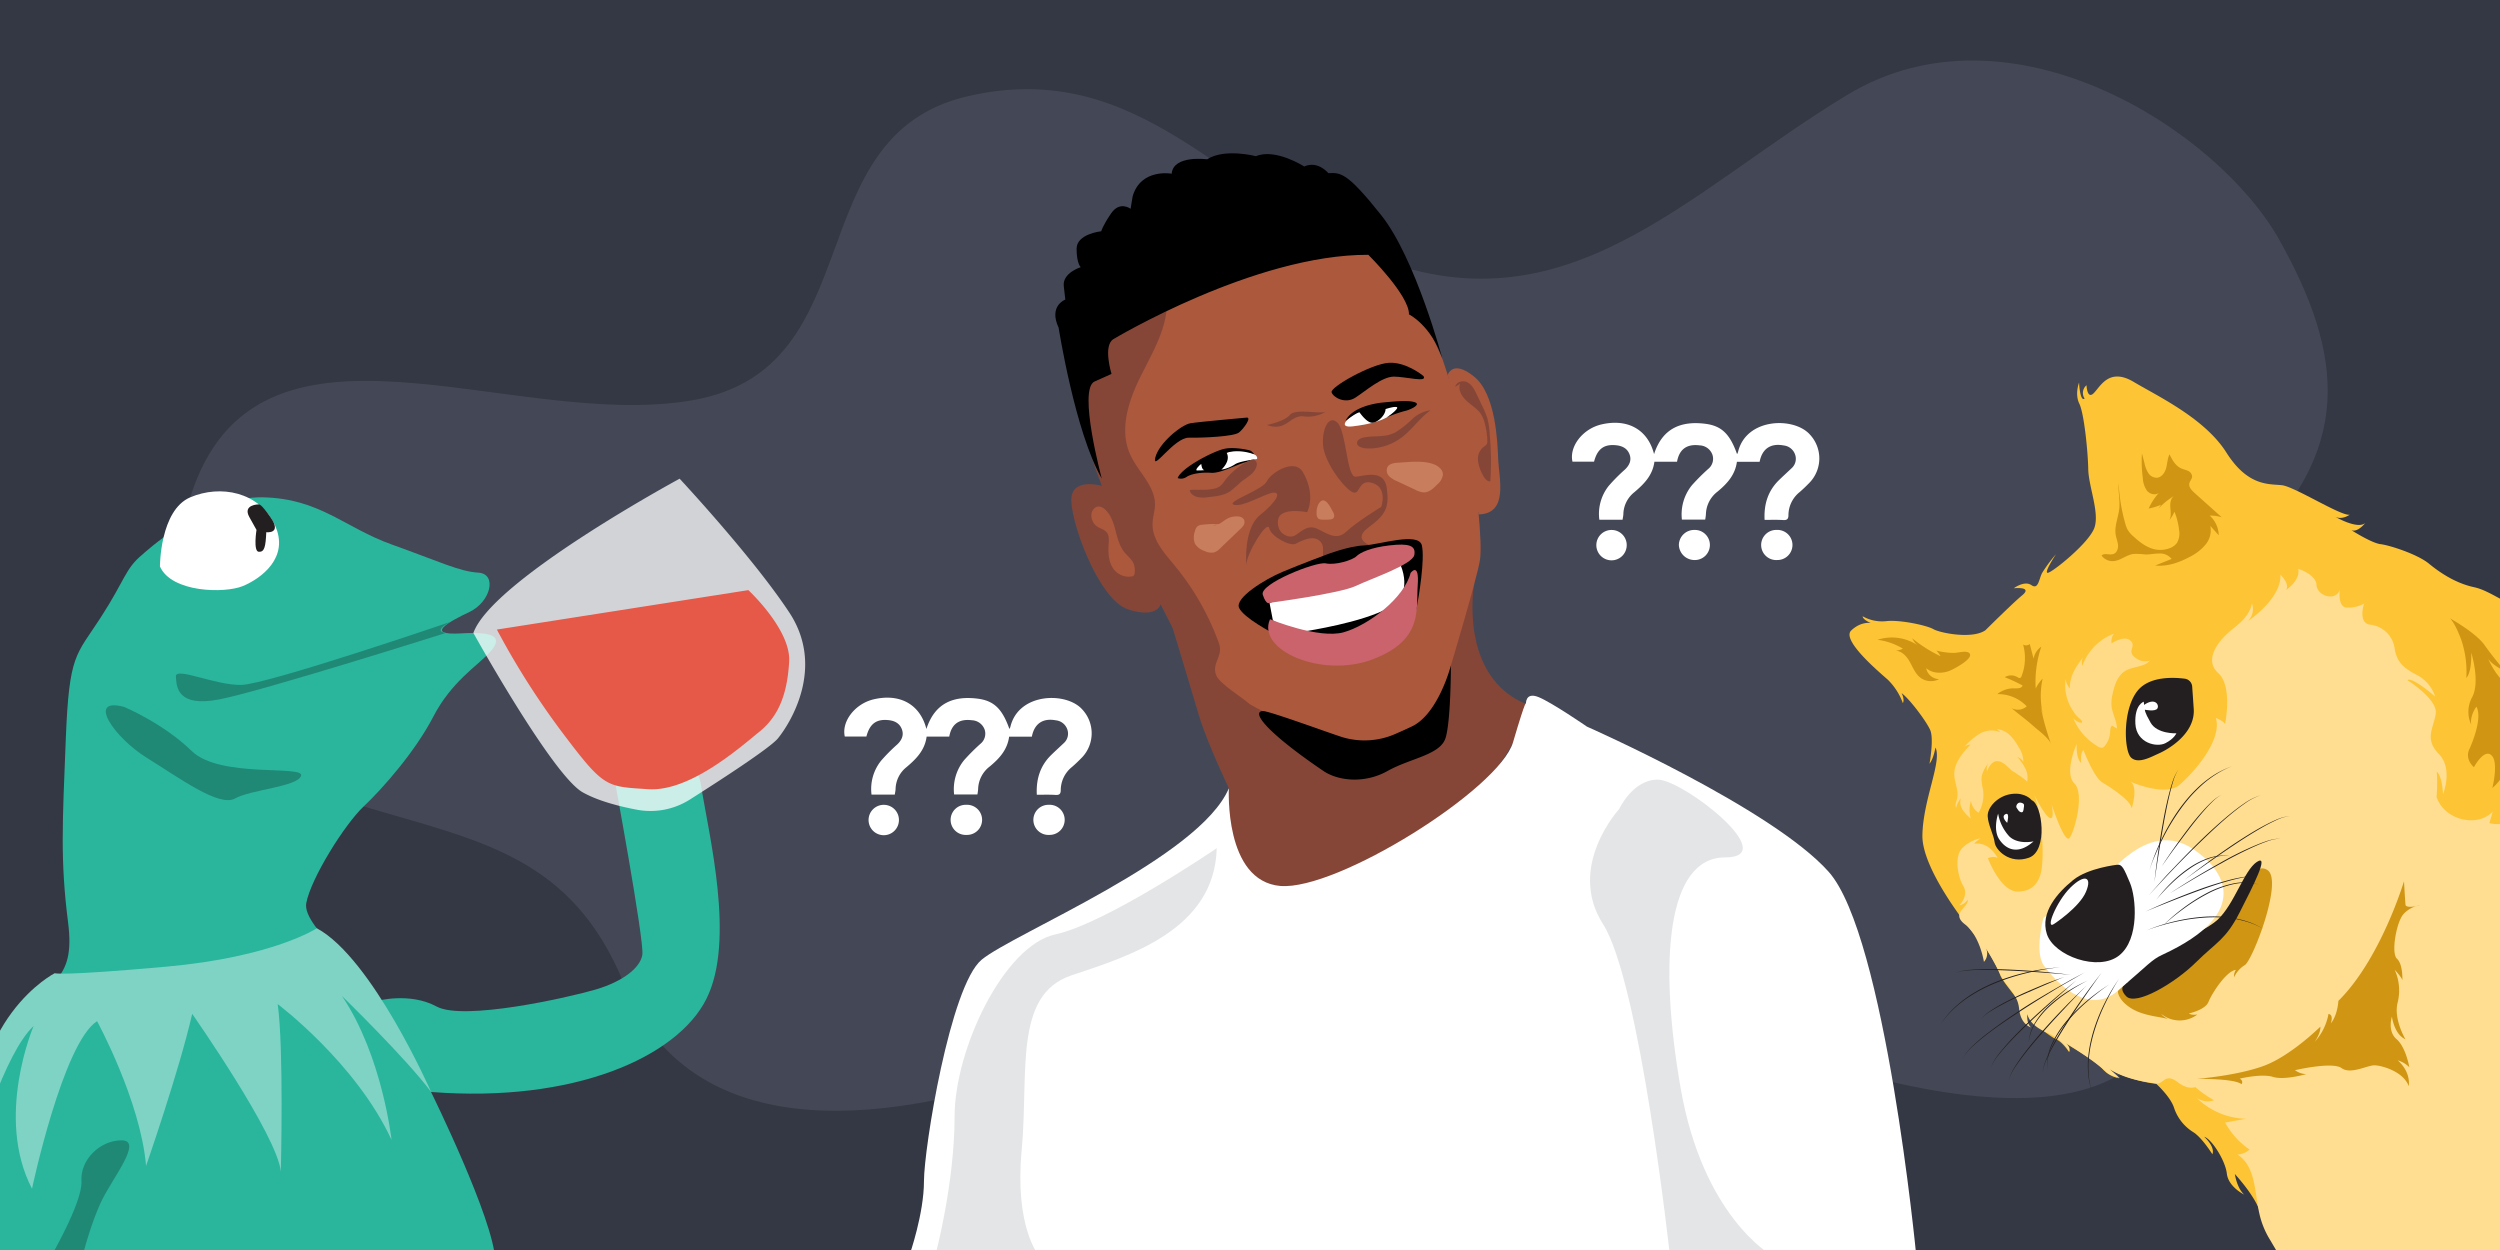<svg id="Layer_1" data-name="Layer 1" xmlns="http://www.w3.org/2000/svg" viewBox="0 0 800 400"><defs><style>.cls-1{fill:#343844;}.cls-2{fill:#444856;}.cls-3{fill:#2ab69d;}.cls-4,.cls-8{fill:#fff;}.cls-5{fill:#231f20;}.cls-6{fill:#7fd3c4;}.cls-7{fill:#208976;}.cls-17,.cls-8{opacity:0.76;}.cls-9{fill:#e65848;}.cls-10{fill:#fdc536;}.cls-11{fill:#ffde91;}.cls-12{fill:#d09613;}.cls-13{fill:#ffdb88;}.cls-14{fill:#864637;}.cls-15{fill:#ac583d;}.cls-16{fill:#ca636c;}.cls-17{fill:#d18967;}.cls-18{fill:#e4e5e6;}</style></defs><title>Sarah-MemeMistakes-Post</title><rect class="cls-1" width="800" height="400"/><path class="cls-2" d="M437.87,81.54c-45.85-18.92-73-63.45-128.11-50.76s-30,87.35-88.36,97.34S82,92.06,60.89,159.14,79,246.93,116.38,258.06,183,274,199.7,314.81,261,366.68,330.87,343.5s116.58-62.78,172.19-35.58,169.5,72.61,190.75,17.29-17-111.35,22.05-146S749.32,112.59,729.52,77,643.14-1,591.28,30.28,500.81,107.51,437.87,81.54Z"/><path class="cls-3" d="M45.52,177.49S65.66,158.78,84,159.14s26.26,9.72,41.37,15.11,21.58,8.63,27.69,9,4,9.36-2.87,12.59-14.39,7.56-2.52,6.84,12.95,1.8,9,6.11-12.23,9.36-18,20.51-16.19,23-22.31,28.77S99.48,281.09,98,289s21.58,24.46,22.66,31.3c0,0,10.43-2.88,19.06,1.79s42.09-2.87,50.72-5.39,14.39-6.84,15.11-11.15-9.35-58.64-9.35-58.64,25.54-12.23,28.06,4,11.15,50,1.8,68.71S183.58,353,137.93,349.43c0,0,20.18,40.92,20.54,53.91H-16.35s10.07-20.81,10.43-27.29-4-30.93,8.63-46.76S24.3,314.9,21.78,295.12s-1.8-31.67-.72-58.82,3.24-26.44,11.15-38.67S40,182.07,45.52,177.49Z"/><path class="cls-4" d="M51.18,181.26s0-18,9.71-22.12,22-1.75,27,8.75-4.46,17.31-10.23,19.67S54.86,189.66,51.18,181.26Z"/><path class="cls-5" d="M82.8,161.4s-5.29,0-3,4.08l2.28,4.09s-1.1,6.87.72,7S85,175,85.21,170.3c0,0,5.1.66,1.43-4.68C83.41,160.92,82.8,161.4,82.8,161.4Z"/><path class="cls-6" d="M101.39,297.05s-14,9.22-48.22,12.29-35.65,2.08-35.65,2.08-28.1,14.31-25.24,57.25c0,0,9.11-31.75,18.48-40.34,0,0-12.49,29.08-.52,52.05,0,0,9.89-46.58,20.82-53.61,0,0,13.92,25.5,15.68,46.32,0,0,10.6-30.44,14.76-48.66,0,0,27.32,39,28.36,50.48,0,0,1-39.29-1-53.6,0,0,25,18.73,36.43,43.45,0,0-2.94-26.92-15.87-46.05,0,0,20.42,19.82,28.55,30.72C137.93,349.43,119.17,306.62,101.39,297.05Z"/><path class="cls-7" d="M144.14,199S85.59,219,77.21,219.17s-21.15-5.95-20.93-2.65.39,9.92,14,7.27,72.43-21.26,72.43-21.26S138.08,202.23,144.14,199Z"/><path class="cls-7" d="M39.76,226.22s12.56,5.28,21.59,14.1,36.13,4.4,35,7.93-16.08,4.41-21.15,7.27-17.85-6.61-28.2-13S27.42,222.91,39.76,226.22Z"/><path class="cls-7" d="M26.06,403.34s2.88-11.91,6.64-19.44,13.07-19,6.2-19-13.28,6.2-12.84,13.07-10.63,25.69-10.63,25.69Z"/><path class="cls-8" d="M217.48,153.18s-60,32.44-66,49.37c0,0,25.32,45.6,35,51,4.9,2.76,11.73,4.5,17.28,5.55a23.5,23.5,0,0,0,17-3.25c9.67-6.13,25.68-16.51,28.18-19.57,3.62-4.43,15.37-22.52,3.62-40.31S217.48,153.18,217.48,153.18Z"/><path class="cls-9" d="M159,201.46l80.47-12.62s13.66,12.65,13.06,22.88-3.26,17.36-9.5,22.41-22.27,19.3-35.63,18.41-14-.3-27-17.52A250.07,250.07,0,0,1,159,201.46Z"/><path class="cls-10" d="M635.34,201.67s9.08-9,11.69-11.11.37-2.57-2.62-2.32c0,0,3.39-2.55,5.63-1s2.37-1.82,3.44-3.9a48.37,48.37,0,0,1,4.44-6s-4.18,6.28-2.55,5.95,13.24-9.63,14.87-14.49-1.9-13.14-2-18.69-1.32-17.81-2.85-20.92-.09-6.76-.09-6.76.26,6.28,1.79,5.11a3.18,3.18,0,0,1,.6-4.26s.16,4.68,2.31,2.53,4.9-8.28,12.76-3.61,22.75,11.66,29.68,22.61,13.7,10,17.78,10.46,19,10,21.69,9.43c0,0-2.66,1.94-4.93.5,0,0,7.31,4.34,9.88,2.18,0,0-2.37,3.08-4.42,2.28,0,0,6.52,4.15,9.33,4.47s11.8,3.2,15.47,6.22,8.65,6.31,14.53,7.57,12,7.26,16.76,6c0,0-2.5,1.27-4.15,1.07,0,0,8.27,1.36,11.18,4.27s9,9.61,14.9,10.63c0,0-4.11.14-5.94-1,0,0,3.16,3.92,6.14,4.16S850.35,224,856,229.63a112.75,112.75,0,0,0,10.77,9.43s13.78,137.41-139.35,158.08a30.18,30.18,0,0,1-4.08-8.91c-1.47-5.34-8.19-12.54-8.19-12.54s.62,4.48,3,6.59c0,0-5.07-2.45-5.56-6.72s-4.89-11.1-7.25-11.8c0,0,3.59,3.16,2.62,5.6,0,0-3.21-5.17-6-7a14.54,14.54,0,0,1-6.26-7.85c-1.13-3.55-5.68-7.67-5.68-7.67a43.6,43.6,0,0,1-15.09-4.75s1.89,2.61,3.38,3a9.24,9.24,0,0,1-5.46-3c-2.24-2.63-12-8.28-12-8.28s1.71,1.87,1.26,2.86c0,0-2-3.1-4-4s-8.87-6.09-9.39-8.22c0,0-1.18,2.36.24,3.61,0,0-2.55-1.87-1.78-4.25s-6.14-8.84-7.2-12-4.61-8.45-4.61-8.45.48,2.84-.24,3.66c0,0-.85-5.34-2.26-6.75s-17.86-21.45-17.7-32.91,6.38-23.77,4.16-28.16c0,0-.52,3.51-1.89,5.19,0,0,1.48-7.94.22-10.79s-6.63-10-9.16-11.8c0,0,1.07,1.91.42,3.2a20.3,20.3,0,0,0-4.77-7.45c-3.14-2.77-14.93-12.74-11.77-15.78s6.32-2.4,6.32-2.4-2.61-1-2.65-2.16a12.59,12.59,0,0,0,7.55,1.56c4.24-.52,12.94,1.32,15.09,2.56S631.19,204.61,635.34,201.67Z"/><path class="cls-11" d="M861.58,242.06a6,6,0,0,1-3.68,2.55c-1.95.26-3.72-1.13-5-2.59s-2.54-3.16-4.37-3.89-4.47.18-4.59,2.15a48.6,48.6,0,0,1-5.57,10.24,17.2,17.2,0,0,1-6.25,5.89c-2.6,1.26-6,1.27-8.18-.61a14.32,14.32,0,0,1-6.76,16.44,4.48,4.48,0,0,1-3.92.51,4.78,4.78,0,0,1-2-2.48,25.07,25.07,0,0,1-2.37-11,12.48,12.48,0,0,1-12.3,4.14l1.07-3.67c-4,4.16-11.48,3.36-15.52-.77a10.66,10.66,0,0,1-2.45-3.89,50.43,50.43,0,0,0,.07-8.16c1.84,1.62,2,7.18,2,7.18s3.32-8-1.33-12.8-1.77-8.18-1-12.85-9.12-10.82-9.12-10.82c1.66-1.14,8.94,5.27,8.94,5.27a12,12,0,0,0-5.88-6.92c-4.68-2.38-6.47-4.49-7.1-8.52a8.82,8.82,0,0,0-7.77-7.55c-4.1-.48-2-6.76-2-6.76a10.4,10.4,0,0,1-5.66,1.27c-2.88-.34-2.11-5.66-2.11-5.66-1.32,3.86-7.31,1.89-7.45-1.55s-5.87-5.17-5.87-5.17c.88,3.59-3.87,6.76-3.87,6.76,1.31-1.91-1.81-4.91-1.81-4.91.42,7.73-10.4,14.86-10.4,14.86a5.32,5.32,0,0,0,1.28-5.62s-.23,3.6-5.52,7.64-10,10.28-5.26,14.6S712,231.74,712,231.74c-.33-1-2.92-2-2.92-2,2.14,7.16-7.17,17.58-11.68,21.45s-15.56-1-15.56-1c2.46,1.8.28,8.58.28,8.58,0-2.47-6.68-6.74-9.4-8.4S666.69,240,666.69,240c-1.11,1.23-.69,4.17-.69,4.17-1.8-1.58-1.47-6.07-1.47-6.07s-4.13,9.22-.73,12.59,0,15.57-1.57,17.49-5.71-10.73-5.71-10.73,1.13,5.22-.69,4.23-5.16-7.86-5.16-7.86c2,3.59,3.65,16.53,2.69,24s-6.49,7.36-6.49,7.36c-6.25,1.59-10.74-10.54-10.74-10.54a3.74,3.74,0,0,1,3.13-.13c-3.71-6.28-8.06-4-7.42-4.7a11.3,11.3,0,0,1,1.93-1.53,11.37,11.37,0,0,0-6,3.26c-2.36,2.67-1.35,8.88.5,12s-1.27,6.16-1.27,6.16a4.07,4.07,0,0,0,2.66-1.82c.52,2.42-5.64,4.28-.86,7.92s6.06,12,6.06,12a4,4,0,0,0,.6-4.51c.15.25,2.5,4.09,4.59,8.42,2.16,4.49,5.56,6.07,6.07,11.14s3.8,5.91,3.8,5.91c-1.63-1.43-1.13-4.41-1.13-4.41s0,3.28,5.9,5.94,7.44,6.24,7.44,6.24c.62-1.63-1.26-2.86-1.26-2.86,8.35,5.11,12,8.28,13.18,9.43s4.26,1.86,4.26,1.86l-3.38-3c5,3.56,12.76,4.4,15.09,4.75s2.73-3.61,6.93-.37c2.53,1.95,4.43,1.89,5.55,1.53a36.42,36.42,0,0,0,6,4.22,6.24,6.24,0,0,1-5.5-.72A23.23,23.23,0,0,0,718.72,358l-6.67,1.21a24.79,24.79,0,0,0,7.82,8.65,6.66,6.66,0,0,1-3.83,1.62c5.87,3.78,5.41,12.25,7,19.06a27.07,27.07,0,0,0,3.29,8.07c.8,1.31,14.44,24.76,15.81,25.44a9.57,9.57,0,0,0,5,.54,265.53,265.53,0,0,0,34.24-5,76.3,76.3,0,0,0,16.23-4.78c8.36-3.8,2.57-32.31,9.59-38.23q10.79-9.11,22.41-17.14c3.2-2.21,6.48-4.39,9-7.31,2.72-3.09,4.5-6.87,6.43-10.5,4.41-8.27,9.77-16,14-24.39a101.61,101.61,0,0,0,10.72-40.77c.22-4.71.09-9.53-1.48-14-.76-2.16-1.88-4.32-1.72-6.61.09-1.31.59-2.57.62-3.89C867.23,246.67,864.27,244.1,861.58,242.06Zm-161.8,103.3c.39.42.79.82,1.2,1.22A5.58,5.58,0,0,1,699.78,345.36Z"/><path class="cls-12" d="M677.73,317.11s-.23,2.61,4,5.38,9.92,2.82,12.14,3.68c0,0-2-1.09-2.22-1.67a9.38,9.38,0,0,0,11.51.14s-1.94.32-2.69-.34c0,0,5.24-1.13,6.25-3.7s5.66-9.9,8.78-10.24a3.3,3.3,0,0,0-.57,2.34,8.77,8.77,0,0,1,3.4-3.86c2.47-1.47,12.24-26.72,7.37-30.33s-10.25,9.7-10.25,9.7l-17.86,20.63S681.12,310.47,677.73,317.11Z"/><path class="cls-5" d="M701.5,219.71a2.74,2.74,0,0,0-2.37-2.53c-3.69-.47-11-.77-14.83,3.53-5.19,5.89-4.66,19.57-2.34,21.73s6.5-.3,8.91-1.35,11.7-6.08,11.12-14.3C701.75,223.27,701.6,221.07,701.5,219.71Z"/><path class="cls-4" d="M686,224.55s-3,.89-2.68,7.07,6.84,7.65,9.65,6.18,3.48-3.14,3.48-3.14-6.13.29-8.25-3.4-1.83-4.15-1.83-4.15,3.34.71,4-.41-.69-3.59-4.26-1.14Z"/><path class="cls-5" d="M650.16,256.07s-2-2.6-6.47-2-7.77,4.33-7.63,7.13,1.93,5.91,2.22,8.35,4.8,7.13,11,4.91S653.5,257.34,650.16,256.07Z"/><path class="cls-4" d="M650.75,269.23s-4.93,1.17-7.8-1.61a14.4,14.4,0,0,1-3.55-7.25s-1.74,5,.34,8.19S645.66,273.77,650.75,269.23Z"/><path class="cls-5" d="M680.86,314.33s-3.56,1.33-.46,4.49S696,314.56,702.64,308s9.55-7.25,14-15.94,9.66-18.94,5.55-16.24-7.17,13.52-12.58,18.52S685,305.63,680.86,314.33Z"/><path class="cls-4" d="M642.3,263.31s-2.13-1.93-.58-2.76S642.3,263.31,642.3,263.31Z"/><path class="cls-4" d="M653.9,293.69s-3,11.05.19,15.37,13.67,16.48,23.6,8,10.81-9.94,14.26-11.53c29.24-13.51,19.73-27.39,9.74-33.9s-18.55-.1-24.21,5.07S653.9,293.69,653.9,293.69Z"/><path class="cls-4" d="M646.51,259.84c.9.38,1-.42,1.09-1.24s.42-1.4-.82-1.73-1.84,1.16-1.45,1.64S645.88,259.57,646.51,259.84Z"/><path class="cls-5" d="M677.48,276.72s-9.28,1-14.09,4.91S652.74,291.9,655,298.9s16.53,12.12,23.14,6.84,5.37-18.69,3.47-23.18S679.11,276.49,677.48,276.72Z"/><path class="cls-4" d="M657.41,295.59s8-5.26,10.1-10.21-.53-5.75-5-1.33S654.2,297.92,657.41,295.59Z"/><path class="cls-12" d="M769.28,282s-7.44,24.86-21,38.28c0,0-.19,4.44-2.41,7.2,0,0,1-2.85-.76-3a17.78,17.78,0,0,1-4.39,8.87s1.94-2.68,1.8-4.83c0,0-9.37,9.29-18,12.51s-21.47,4.2-21.47,4.2,12.11-.14,14.22,1.72c0,0,.81-1-.56-1.78,0,0,7-1.7,10.65-.56s10.64-.9,10.64-.9a6.3,6.3,0,0,1-3.6-1.25s12-2.81,14.92-.66,8.3-1,10.65-.9,9.12,2,10.83,6.66c0,0,.86-4.38-3.54-8.25a8.61,8.61,0,0,1,3.73,2.21s-1.09-6.42-4.1-9-1.47-7.19-1.47-7.19.69,5.64,4.32,7.24c0,0-3.94-6.58-2.45-11.91a16,16,0,0,0-1-10.35s2.31,2.47,2.48,3.37c0,0,.19-5.19-1.74-6.89s-.23-11.52,2-14.17a8.72,8.72,0,0,1,5.46-2.92s-4.59,1.2-4.73-.21S769.28,282,769.28,282Z"/><path class="cls-12" d="M790.1,239.94s4.61-9.69,2.35-13.8c0,0-2.15,2.78-1.64,5.79a9.71,9.71,0,0,1,.32-8.91c2.57-5-.33-14.17-.33-14.17s.29,6-1.58,8.12a31.88,31.88,0,0,0-1.65-12.32c-2.22-5.87-3.64-6.82-3.64-6.82s8.31,4.6,11.12,8.59,6.62,8.4,6.62,8.4-4.29-2-5.46-4.06c0,0,2.37,5.86,6.47,8.57s-.86,8,1.84,10.82,7.77,12.13,6.46,16.7-3.42,13.12-2.16,15.28c0,0-3.32-8-2.59-13.14s-5.26-9.6-5.26-9.6,2.41,3.93.56,7.58a15.5,15.5,0,0,1-4,5.22s2.13-8.23-.26-10.49-5.61,3.8-5.61,3.8S788.77,243.19,790.1,239.94Z"/><path class="cls-13" d="M661,217.31a5.72,5.72,0,0,0,1.35,3c-.07-4,2-7,4.12-9.83a4,4,0,0,0-.11,2.59,17.27,17.27,0,0,1,10.08-10.3,4.44,4.44,0,0,0-.75,3.13,9,9,0,0,1,3.23-1.41,3.63,3.63,0,0,1,1.71-.05,2.53,2.53,0,0,1,1.59,1.12c.73,1.29-.63,2.4,0,3.72a3.1,3.1,0,0,0,.76.91,5.1,5.1,0,0,0,4.94,1.24c-1.67,1.94-5,1.83-7.38,3-2.94,1.5-4,4.91-4.64,8.26a10.91,10.91,0,0,0-.22,3.25c.26,2.36,1.71,4.87,1.75,7.17l-1.61-.92c-.53.47-.52,1.34-.58,2.12a7.59,7.59,0,0,1-1.83,4.51,1.18,1.18,0,0,1-.64.45,2.48,2.48,0,0,1-1.62-.51,18.89,18.89,0,0,1-7.77-9.07c.31.82,3.22,2.38,2.85,1.12-.12-.4-1.12-1.14-1.44-1.48a12.91,12.91,0,0,1-1.56-2.07A14.64,14.64,0,0,1,661,217.31Z"/><path class="cls-13" d="M648.65,250.22a6.27,6.27,0,0,0-.57-4.34,18.29,18.29,0,0,0-2.54-3.66,3.94,3.94,0,0,1,1.92,1.49,8,8,0,0,0-1.42-4.47,17.06,17.06,0,0,0-2.79-3.89,6.69,6.69,0,0,0-4.24-2l1.16,1a7.39,7.39,0,0,0-6.61.41,18.92,18.92,0,0,0-5.14,4.52,2.67,2.67,0,0,1,2.13-1c-2.55,2.73-5.27,5.87-5.18,9.61.07,2.57,1.49,5.1.91,7.6-.23,1-.78,2.1-.31,3a7.84,7.84,0,0,1,1.53-3.1,4.3,4.3,0,0,0,.52,3.71,12.7,12.7,0,0,0,2.65,2.83,9.05,9.05,0,0,1,.05-5.66,5.23,5.23,0,0,0,2.44,3.8,11.43,11.43,0,0,0,1.4-7.37,18.28,18.28,0,0,1-.49-3.36c0-2,1.26-3.87,2.44-5.56a3.71,3.71,0,0,0-.65,3c.55-1.32,1.28-2.8,2.67-3.14,2.15-.52,3.87,1.83,5.35,3C644.55,247.06,648.77,249.77,648.65,250.22Z"/><path class="cls-12" d="M677.16,176.67a3.4,3.4,0,0,0,.53-2.74c-.15-.94-.51-1.85-.67-2.79-.47-2.82.87-5.6,1.15-8.45.27-2.7-.42-5.42-.21-8.13a57.46,57.46,0,0,0,2.11,12.89,9.19,9.19,0,0,0,.79,2.08,9.29,9.29,0,0,0,2.06,2.32c2,1.81,4.3,3.56,7,4a8.34,8.34,0,0,0,4.26-.39,5,5,0,0,0,2.49-1.79,6.15,6.15,0,0,0,.62-4.15,22.61,22.61,0,0,0-1.46-5.78,12.27,12.27,0,0,1-1.66,2.76c.67-1.2.44-2.68.34-4.05s.07-3,1.19-3.76a24,24,0,0,0-5,4.08l.82-1.25a18.14,18.14,0,0,1-3.94,1.21,19.06,19.06,0,0,1,3.35-5.11c-1.06,1-2.93.56-3.87-.56A7.53,7.53,0,0,1,685.7,153a39,39,0,0,1-.28-7.94l.84,3.25a9.6,9.6,0,0,0,1.19,3.05,3.22,3.22,0,0,0,2.76,1.52c1.52-.12,2.55-1.63,2.95-3.09s.42-3.05,1.07-4.42c.89,1.77,1.91,3.67,3.71,4.49.71.33,1.5.46,2.21.81a2.12,2.12,0,0,1,1.33,1.78c0,.81-.73,1.45-.89,2.24-.23,1.17.74,2.19,1.62,3l8.75,7.84a12.64,12.64,0,0,0-3.86-.54,8.73,8.73,0,0,1,2.9,6.3l-2.69-3a7.16,7.16,0,0,1-1.55,6,15.46,15.46,0,0,1-5,3.89c-3.41,1.84-7.26,3.19-11.11,2.79l5.26-2.11a4.69,4.69,0,0,0-4-1.73c-1.5,0-3,.34-4.49.3a21.33,21.33,0,0,0-3.74-.16c-2.45.34-4.52,2.49-7,2.29a4.33,4.33,0,0,1-3.18-1.78C673.6,176.6,675.84,178.25,677.16,176.67Z"/><path class="cls-12" d="M619.65,208.17A14.13,14.13,0,0,1,621,210a44,44,0,0,1-9.11-5.77,5.83,5.83,0,0,0,1.76,2.26,14.92,14.92,0,0,0-12.87-1.76,21,21,0,0,1,8.14,2.84,6.13,6.13,0,0,1-2.48.65c2,0,3.65,1.73,4.65,3.5s1.75,3.8,3.34,5.07a5.63,5.63,0,0,0,6.07.54,4.37,4.37,0,0,1-4.12-3.5c1.94,1.67,4.87,1.78,7.28.91,1.35-.48,8.44-4.2,6.44-5.81-1-.84-3.58,0-4.84,0A22.38,22.38,0,0,1,619.65,208.17Z"/><path class="cls-5" d="M686.6,291.69q4.26-2,8.61-3.76c2.89-1.2,5.82-2.33,8.76-3.4s5.93-2,9-2.84c1.52-.4,3.05-.76,4.6-1a14.42,14.42,0,0,1,4.68-.13,14.32,14.32,0,0,0-4.66.28c-1.54.29-3,.67-4.56,1.1-3,.84-6,1.84-8.91,2.9s-5.87,2.17-8.78,3.32S689.49,290.47,686.6,291.69Z"/><path class="cls-5" d="M694.39,285.86c2.77-1.83,5.59-3.6,8.43-5.31s5.72-3.36,8.64-5,5.87-3.11,8.91-4.45c1.52-.67,3.06-1.31,4.63-1.84a15.42,15.42,0,0,1,4.88-.94,15.19,15.19,0,0,0-4.83,1.08c-1.56.56-3.08,1.22-4.58,1.91-3,1.39-6,2.91-8.87,4.51s-5.8,3.22-8.66,4.89S697.22,284.12,694.39,285.86Z"/><path class="cls-5" d="M699,281.6q3.9-3.09,7.93-6t8.17-5.69c2.78-1.82,5.58-3.6,8.49-5.21,1.46-.8,2.94-1.57,4.46-2.23a15.14,15.14,0,0,1,4.77-1.36,15.14,15.14,0,0,0-4.71,1.49c-1.5.7-3,1.48-4.4,2.3-2.88,1.65-5.68,3.42-8.44,5.26s-5.49,3.72-8.2,5.63S701.62,279.63,699,281.6Z"/><path class="cls-5" d="M690,287.94a49.22,49.22,0,0,1,4.72-5.39,42.45,42.45,0,0,1,5.48-4.61,25.67,25.67,0,0,1,6.36-3.31,15.63,15.63,0,0,1,3.51-.78,13.33,13.33,0,0,1,3.57.13,14.76,14.76,0,0,0-7,.87,26.17,26.17,0,0,0-6.26,3.34,44.13,44.13,0,0,0-5.5,4.53c-.87.82-1.7,1.67-2.52,2.54S690.76,287,690,287.94Z"/><path class="cls-5" d="M691.94,296.39a63.19,63.19,0,0,1,6.66-5.77,56.59,56.59,0,0,1,7.44-4.76,32,32,0,0,1,8.27-3.07,16.38,16.38,0,0,1,8.73.36,15.24,15.24,0,0,0-4.34-.63,18.27,18.27,0,0,0-4.35.5,33,33,0,0,0-8.17,3.11,59.19,59.19,0,0,0-7.44,4.68q-1.79,1.29-3.48,2.69C694.12,294.43,693,295.39,691.94,296.39Z"/><path class="cls-5" d="M687.67,286.45c1.32-1.52,2.67-3,4-4.52s2.74-3,4.13-4.43q4.15-4.39,8.48-8.63c2.92-2.8,5.89-5.53,9-8.1,1.56-1.27,3.15-2.52,4.83-3.65a18.33,18.33,0,0,1,5.41-2.67,18.6,18.6,0,0,0-5.33,2.79c-1.65,1.15-3.23,2.4-4.78,3.69-3.09,2.59-6,5.34-8.93,8.16s-5.75,5.65-8.55,8.55c-1.4,1.45-2.78,2.91-4.16,4.39S689,285,687.67,286.45Z"/><path class="cls-5" d="M691.76,277.24q2-3.17,4.2-6.24c1.44-2.05,2.93-4.07,4.45-6.06s3.12-3.93,4.81-5.78c.85-.93,1.72-1.83,2.65-2.68a11.5,11.5,0,0,1,3.08-2.14,11.25,11.25,0,0,0-3,2.25c-.9.86-1.75,1.78-2.57,2.72-1.65,1.88-3.23,3.83-4.75,5.82s-3,4-4.5,6S693.2,275.19,691.76,277.24Z"/><path class="cls-5" d="M689.42,282.27q.48-4.61,1.13-9.2c.43-3.06.92-6.12,1.45-9.16s1.14-6.08,1.88-9.08c.38-1.5.78-3,1.27-4.47a14.72,14.72,0,0,1,2-4.18,14.38,14.38,0,0,0-1.84,4.23c-.45,1.47-.83,3-1.18,4.47-.69,3-1.28,6-1.82,9.08s-1,6.09-1.51,9.14S689.85,279.21,689.42,282.27Z"/><path class="cls-5" d="M687.8,278.53a69.31,69.31,0,0,1,4-10.2,66.59,66.59,0,0,1,5.59-9.46c1.08-1.48,2.22-2.92,3.44-4.29a46.05,46.05,0,0,1,3.93-3.85,37.08,37.08,0,0,1,4.47-3.2,32.64,32.64,0,0,1,5-2.34,32.42,32.42,0,0,0-4.89,2.46,37,37,0,0,0-4.39,3.26,52.21,52.21,0,0,0-3.88,3.85,53.77,53.77,0,0,0-3.4,4.29,68.53,68.53,0,0,0-5.63,9.38q-1.23,2.44-2.29,5C689,275.09,688.37,276.79,687.8,278.53Z"/><path class="cls-5" d="M687,297.67a60.07,60.07,0,0,1,9.18-2.91,57.85,57.85,0,0,1,9.53-1.43c1.6-.09,3.21-.1,4.82,0a37,37,0,0,1,4.8.56,32.63,32.63,0,0,1,4.65,1.27,27.89,27.89,0,0,1,4.33,2.1,27.25,27.25,0,0,0-4.38-2,32.53,32.53,0,0,0-4.64-1.18,42.39,42.39,0,0,0-4.77-.51,47.81,47.81,0,0,0-4.79.05,60.9,60.9,0,0,0-9.5,1.36c-1.57.34-3.12.73-4.66,1.18S688.54,297.1,687,297.67Z"/><path class="cls-12" d="M656.37,238.17A85,85,0,0,1,653,226.06l.83,2.95a26.11,26.11,0,0,1-.18-11.86,11.69,11.69,0,0,0-2.22,3.17,35.07,35.07,0,0,1,1.8-13.4,5.85,5.85,0,0,0-2.48,3.87l-1.23-4.71a1.82,1.82,0,0,1-2.13.17,16,16,0,0,1-.5,10.13.92.92,0,0,1-.38.52c-.32.17-.69-.07-1-.25a3.88,3.88,0,0,0-4,.06,47.75,47.75,0,0,1,5.71,2.66c-.33.95-1.65.92-2.66.9a8.3,8.3,0,0,0-5.43,1.85,12.74,12.74,0,0,1,9.42,3.9,4.22,4.22,0,0,1-4.81.59c2.15,1.92,4.55,3.57,6.7,5.52C652.07,233.6,655.62,236.1,656.37,238.17Z"/><path class="cls-5" d="M672.47,311.31c-1.84,2.54-3.63,5.1-5.41,7.67s-3.53,5.17-5.21,7.81-3.33,5.3-4.83,8c-.75,1.37-1.47,2.77-2.09,4.2a14.38,14.38,0,0,0-1.32,4.47,14.58,14.58,0,0,1,1.18-4.53c.6-1.45,1.29-2.86,2-4.25,1.46-2.77,3.1-5.45,4.78-8.09s3.46-5.23,5.28-7.78S670.54,313.78,672.47,311.31Z"/><path class="cls-5" d="M667.75,315.32q-3.48,3.54-6.89,7.18c-2.27,2.42-4.53,4.85-6.72,7.34s-4.35,5-6.38,7.63c-1,1.31-2,2.64-2.89,4a15.15,15.15,0,0,0-2.13,4.46,15,15,0,0,1,2-4.54c.87-1.42,1.83-2.77,2.83-4.1,2-2.66,4.14-5.2,6.33-7.69s4.47-4.92,6.78-7.3S665.35,317.61,667.75,315.32Z"/><path class="cls-5" d="M664.48,313.69q-3.78,3.24-7.49,6.56c-2.47,2.21-4.93,4.43-7.33,6.73s-4.77,4.6-7,7c-1.12,1.22-2.22,2.46-3.23,3.77a14.9,14.9,0,0,0-2.51,4.26,15.28,15.28,0,0,1,2.39-4.35c1-1.33,2.07-2.6,3.18-3.84,2.22-2.47,4.58-4.81,7-7.11s4.88-4.5,7.38-6.68S661.89,315.76,664.48,313.69Z"/><path class="cls-5" d="M668.05,313.79c-1.07.52-2.12,1.1-3.15,1.7s-2,1.22-3,1.88a45.89,45.89,0,0,0-5.66,4.34,26.7,26.7,0,0,0-4.66,5.35,14.9,14.9,0,0,0-2.41,6.63,13.21,13.21,0,0,1,.67-3.51,15.07,15.07,0,0,1,1.55-3.24,25.83,25.83,0,0,1,4.65-5.46,43.79,43.79,0,0,1,5.73-4.31A48.38,48.38,0,0,1,668.05,313.79Z"/><path class="cls-5" d="M675,315c-1.22.82-2.4,1.69-3.56,2.59s-2.3,1.83-3.4,2.79a57.89,57.89,0,0,0-6.23,6.2,32.9,32.9,0,0,0-4.87,7.27,18.2,18.2,0,0,0-1.46,4.12,15.64,15.64,0,0,0-.37,4.37,16.58,16.58,0,0,1,1.61-8.59,32.34,32.34,0,0,1,4.86-7.37,55.7,55.7,0,0,1,6.3-6.18A64.51,64.51,0,0,1,675,315Z"/><path class="cls-5" d="M667.12,311.17c-1.76,1-3.5,2-5.24,3s-3.48,2-5.21,3.08c-3.45,2.07-6.88,4.2-10.25,6.41s-6.74,4.43-9.95,6.87c-1.61,1.22-3.18,2.47-4.67,3.83a18.2,18.2,0,0,0-3.91,4.57,18.46,18.46,0,0,1,3.81-4.68c1.48-1.38,3-2.65,4.65-3.88,3.19-2.47,6.53-4.75,9.9-7s6.84-4.29,10.32-6.34c1.74-1,3.48-2,5.24-3S665.34,312.12,667.12,311.17Z"/><path class="cls-5" d="M660.58,312.62q-3.48,1.41-6.93,2.9c-2.31,1-4.6,2-6.87,3s-4.53,2.13-6.73,3.32c-1.1.59-2.19,1.21-3.24,1.89a11.34,11.34,0,0,0-2.85,2.4,11.29,11.29,0,0,1,2.77-2.52c1-.71,2.11-1.36,3.2-2,2.19-1.23,4.45-2.32,6.72-3.38s4.58-2,6.91-3S658.22,313.46,660.58,312.62Z"/><path class="cls-5" d="M662.65,311.94q-4.6-.4-9.24-.73c-3.08-.22-6.16-.44-9.24-.58s-6.17-.26-9.26-.26c-1.54,0-3.09,0-4.62.14a14.53,14.53,0,0,0-4.53.84,14.46,14.46,0,0,1,4.51-1c1.55-.14,3.09-.2,4.64-.23,3.09-.05,6.18.06,9.27.2s6.17.37,9.25.64S659.59,311.56,662.65,311.94Z"/><path class="cls-5" d="M659.37,309.53c-1.82.16-3.63.43-5.43.74s-3.59.69-5.36,1.12a68,68,0,0,0-10.41,3.38,53,53,0,0,0-4.93,2.35,49.27,49.27,0,0,0-4.63,2.91,39.16,39.16,0,0,0-4.16,3.55,32,32,0,0,0-3.49,4.21,31.91,31.91,0,0,1,3.38-4.31,38.45,38.45,0,0,1,4.13-3.63,43.31,43.31,0,0,1,4.63-3,55,55,0,0,1,4.95-2.4,67.73,67.73,0,0,1,10.47-3.32A68.65,68.65,0,0,1,659.37,309.53Z"/><path class="cls-5" d="M678.2,313.08c-.9,1.33-1.71,2.72-2.49,4.12s-1.52,2.82-2.2,4.27a59.92,59.92,0,0,0-3.45,8.95c-.45,1.53-.83,3.09-1.13,4.66a44.5,44.5,0,0,0-.58,4.76,34.83,34.83,0,0,0,.11,4.79,29.07,29.07,0,0,0,.93,4.71,27.94,27.94,0,0,1-1.07-4.69,32.34,32.34,0,0,1-.2-4.82,38.73,38.73,0,0,1,.54-4.8,47.84,47.84,0,0,1,1.11-4.7,57.51,57.51,0,0,1,3.53-9A59,59,0,0,1,678.2,313.08Z"/><path class="cls-14" d="M471.69,187.15s-5.06,29.12,16.62,38.16c0,0-1.44,18.43-25.12,35.42s-52.6,30-63.44,18.26-6.51-26.75-6.51-26.75-6.86-14.28-9.58-23.32l-8.89-29.62Z"/><path class="cls-15" d="M461.53,114.74s7.91,23.31,9.29,31.14,3.68,27.62,2.76,33.37-9.29,33.69-9.29,33.69-1.09,20.17-17,25-46.48-11.28-56.15-17.73-11.51-11.53-17.26-22.56-21.35-44.49-21.35-44.49l-7-24.87,6.45-28.46L409.7,72.68,447.33,83Z"/><path class="cls-4" d="M447.33,130.23s-8.2-1.31-12.7,1.44-6.09,5.29-1.74,4.76S445.12,134.65,447.33,130.23Z"/><path d="M455.5,120.32s-5.39-4.52-11-4.23-18.87,7.79-18.39,9.43,4.33,3.85,7.61,1.73,8.47-6.73,12.32-6.73S457,122.54,455.5,120.32Z"/><path d="M398.93,133.63s-15.09,1.33-18,1.81-10.19,6.44-11.25,11.05,6.06-6.51,10.77-6.43,14.42-.39,16-1.64S400.63,133.48,398.93,133.63Z"/><path d="M430.56,134.69s3.53-2.73,4.5-2.73c0,0,2.25,3.31,4,3.31s4.32-2.39,4.32-4.37c0,0,3.62-1.19,3.75-.44s-3.36,3.11-3.36,3.11a39.31,39.31,0,0,1,5.57-2c1.55-.27,5.43-2,3.57-2.78s-6.17-.4-10.28,0S432.41,130.77,430.56,134.69Z"/><path class="cls-4" d="M392.52,144.88a10.78,10.78,0,0,1,9.35.83s1,1.14,0,1.26-5.38,1.31-5.38,1.31-3.46,2.13-5.7,2S392.52,144.88,392.52,144.88Z"/><path d="M399.85,144.1s-4.62-1.19-8-.49-13.7,5.94-15,9.37a3.11,3.11,0,0,0,2.93-.42c1.68-1.05,5-1.47,7.77-1.26s8-2.41,9.79-3,4.54-1.31,4.54-1.31-5.33.54-6.82,1.68a12,12,0,0,1-4.26,1.65s3.16-2.71,1.73-5.42c0,0,3.37-1.4,8.84.47C401.36,145.35,400.55,144.26,399.85,144.1Z"/><path class="cls-4" d="M384.41,148.45s.1,1.89,1,2c0,0-1.61.14-2.37.1S383.72,148.88,384.41,148.45Z"/><path class="cls-14" d="M405.36,136s5.55-1.07,7.36-3.2,9-.33,11.43-1a10.84,10.84,0,0,1-7,1.43C412.72,132.75,411.78,138.27,405.36,136Z"/><path class="cls-14" d="M417.2,151.61s3.81,6.15,1.11,12.3c0,0-8.86-1.85-9.35,2.58s3.46,5.76,5.16,5,3.95-3.78,7.18-2.37,6.28,4.08,9.52,1S442,162.19,442,162.19s2.14-6.1-2.8-7.63-3.72,4.7-6.83,2.69-8.6-9.76-9-14.76,1.77-10,4.63-7.22,2.93,17.59,5.85,17.28,9.15-2.5,9.94,3.72-.3,8.42-6,12.62,2.13,6.16,2.13,6.16-5.24.43-6.52,2-4.27,2.69-8.05,2.14-.67-3.48-2.81-5.86-6.15-.24-7.92.67-7.87-2.25-8.48-5-7.42,8.33-7.33,11.86c0,0-1-11.73,4.4-16.05s6.82-7.39,4.23-7.15-9.75,4.73-12.6,3.87,9.25-4.75,10.54-7.51S414.72,146.08,417.2,151.61Z"/><path d="M424.5,177.46s-8.25,3.08-14,5.49-15.39,8.36-14,11.55,10.89,8.14,10.89,8.14,24.27,5.64,31.22,2.17,14-6.36,14.72-10.23S456,179,455,174.54s-13.71-.19-18.58,0S424.5,177.46,424.5,177.46Z"/><path class="cls-4" d="M406.25,192.91l1.07,5.6s6.05,4.26,11.14,3.37,22.47-3.91,28.84-9.31c0,0,4-4,.92-11.7Z"/><path class="cls-16" d="M406.25,192.91s22.54-3,27.55-5.39,18.2-6.84,18.78-9.92-1.82-3.77-7.9-3.08-9.45,2.3-10.66,3.51-6.7,2.91-9.77,2.25-21.33,6.55-20.16,10.05S406.25,192.91,406.25,192.91Z"/><path class="cls-16" d="M406.4,198.15S422,204.59,430,202.32s19.41-11.06,21.4-19c0,0,2.82-3.71,2.27,3.91s1.91,17.59-14.42,23.76S402.05,208,406.4,198.15Z"/><path class="cls-15" d="M463.27,120s1.51-5.13,8.46.53,7.46,20.82,7.71,26.74,3.3,17.08-6.26,17.35Z"/><path class="cls-14" d="M353.78,155.76s-10-3.27-10.89,3.24,8.39,32.84,18.09,36,10.59-2,10.59-2Z"/><path class="cls-14" d="M446.67,138.27a32.74,32.74,0,0,0,5.22-4.14,10.51,10.51,0,0,1,5.9-2.85c-3.49,2.48-5.9,6.22-9.33,8.77a17.7,17.7,0,0,1-10.2,3.47c-1.12,0-3.75-.12-4-1.6-.23-1.25,1.58-1.88,2.51-2C440.22,139.34,443.39,140.06,446.67,138.27Z"/><path class="cls-14" d="M388.5,156.37a5.22,5.22,0,0,0,1.87-.77,7.68,7.68,0,0,0,1.5-1.71,21.42,21.42,0,0,1,7.92-6.49,2,2,0,0,1,1.64-.24,1.7,1.7,0,0,1,.67,2c-.58,2.42-3.21,3.61-5.14,5.19a41.26,41.26,0,0,1-3.32,2.88c-2,1.32-4.47,1.6-6.85,1.84a10.06,10.06,0,0,1-3.59,0c-1-.25-2.55-1.14-2.44-2.27C383.36,156.54,385.89,157,388.5,156.37Z"/><path class="cls-17" d="M421.86,161.4a5.83,5.83,0,0,0-.54,2.87,2.12,2.12,0,0,0,.49,1.63,2,2,0,0,0,1.27.38,16.55,16.55,0,0,0,2.54-.05,1.68,1.68,0,0,0,.93-.29,1.21,1.21,0,0,0,.38-1.13,3.4,3.4,0,0,0-.46-1.16C425.58,162,423.72,158.14,421.86,161.4Z"/><path class="cls-17" d="M390.64,167.73a35.11,35.11,0,0,0-5.8.17,2.87,2.87,0,0,0-1.72.58,3,3,0,0,0-.74,1.49,5.73,5.73,0,0,0,0,4,5.62,5.62,0,0,0,3.12,2.36,4.72,4.72,0,0,0,3.11.42,5.2,5.2,0,0,0,1.88-1.31l6.25-6A5.7,5.7,0,0,0,398,168a1.92,1.92,0,0,0,0-1.86,2.36,2.36,0,0,0-1.78-.87,6.16,6.16,0,0,0-3.61.77c-1.45.82-2.81,2.3-4.45,2"/><path class="cls-17" d="M447.29,148.07c-1.26.07-2.71.31-3.31,1.41a2.62,2.62,0,0,0,.53,2.88A7.52,7.52,0,0,0,447.1,154l5.92,2.78a6.59,6.59,0,0,0,2.6.79c1.73,0,3.14-1.33,4.34-2.58a4.92,4.92,0,0,0,1.77-3.15c0-1.55-1.45-2.71-2.89-3.27C455.44,147.27,450.86,147.86,447.29,148.07Z"/><path class="cls-14" d="M389.36,216.42c-2-4,2.22-6.34.72-10.52a83.4,83.4,0,0,0-14.25-25c-3.28-4-7.16-8.18-7-13.32,0-2,.74-4,.77-6,.1-6.14-5.55-10.67-8-16.29-3.48-7.84-.48-17,3.32-24.67s8.54-15.43,8.54-24C369,95,364,96.41,360.21,99.16s-6.48,6.67-9,10.6a32.87,32.87,0,0,0-4.45,9.1,28.13,28.13,0,0,0-.68,8.19c.51,13.85,5.4,27.19,11.56,39.6s12.56,24.14,18.72,36.55A121.45,121.45,0,0,0,386,218.87c3.44,4.85,8.06,9.12,13.74,10.9a4.58,4.58,0,0,0,3,.18c3.6-1.33-2-3.82-3.08-4.83C397.55,223.22,390.59,218.9,389.36,216.42Z"/><path d="M356.35,108.49s45.19-27.12,81.52-26.95c0,0,13.14,13,13,19.06,0,0,7.07,3.45,10.68,14.14,0,0-8.52-32-19.54-45.86s-13-13.64-16.94-13.47c0,0-3.29-4.11-7.73-2.14,0,0-9.2-5.92-15.45-3.29,0,0-10-2.63-15.61,1,0,0-10.85-1.48-11.34,4.6,0,0-9.86-1.81-12.49,7.23l-.66,4s-3.45-2.63-6.24,1.48S352.4,74,352.4,74s-7.89.82-7.89,5.59,1.32,5.91,1.32,5.91-5.92,1.81-5.42,6.08l.49,4.28s-5.43,2-2.14,9c0,0,5.26,33.47,13.81,48.29,0,0-7.73-28.64-2.3-31.07l5.42-2.43S352.84,110.49,356.35,108.49Z"/><path class="cls-15" d="M351,168.43c1,.7,2.38.95,3.16,1.92s.7,2.46.61,3.75c-.24,3.2.05,6.8,2.44,8.93a6,6,0,0,0,4.91,1.43,1.28,1.28,0,0,0,.63-.24,1.34,1.34,0,0,0,.35-.91,6.08,6.08,0,0,0-.37-3c-.62-1.43-1.95-2.39-2.92-3.6-2.81-3.48-2.47-8.37-4.84-12.07-1-1.5-2.94-3.54-4.74-2S349.31,167.25,351,168.43Z"/><path d="M446.4,234.91A24.59,24.59,0,0,1,429.92,236c-2.92-.82-24.1-8.66-25.89-8.48-3.77.38,1.79,7.2,19.46,19.19,4.69,3.18,13.13,4.15,20.54,0s16.86-5.1,18.56-10.58,1.7-23.21,1.7-23.21-4,15.66-12.65,19.62C449.63,233.48,447.91,234.25,446.4,234.91Z"/><path class="cls-14" d="M467.22,122.77c-.71,2,.55,4.1,2.09,5.51s3.43,2.48,4.58,4.22a10.29,10.29,0,0,1,1.31,3.26,24.89,24.89,0,0,1,.74,5.22,2.38,2.38,0,0,1-.12,1c-.24.55-.83.85-1.31,1.23a4.88,4.88,0,0,0-1.55,4.19,12.37,12.37,0,0,0,1.43,4.4c.52,1.07,1.32,2.29,2.51,2.27a90.18,90.18,0,0,0-.18-14.88A25.25,25.25,0,0,0,476,134a26.32,26.32,0,0,0-1.6-3.93l-1.86-3.9c-.7-1.47-1.48-3-2.92-3.81s-3.67-.18-3.92,1.43"/><path class="cls-4" d="M393.24,252.24s-1.62,29.69,16.46,31.26,70.05-30.95,74.48-46,4.13-12.23,4.13-12.23-.28-3.93,4-2.21,15.53,9.47,15.53,9.47,59.2,26.09,77.34,46.45,28,122.58,28,122.58H291.06s4.61-13.14,4.61-23.61,8.38-62.45,18.44-70.83S383.82,274.53,393.24,252.24Z"/><path class="cls-18" d="M332.3,401.6s-7.66-9.06-5.36-33.59-2.71-49.65,15.89-55.88,45.85-14.55,46.53-40.72c0,0-35.16,24-51.66,27.6s-32.23,36.8-32.23,58.27-6.13,44.32-6.13,44.32Z"/><path class="cls-18" d="M518.14,258.89s-16.95,18.43-5.16,36.85S534.35,401.6,534.35,401.6h32.43s-21.86-12.25-29-53.52-4.18-73.71,14.24-73.71-13.26-24.7-21.37-24.88S518.14,258.89,518.14,258.89Z"/><path class="cls-4" d="M564.67,166.36c-.25-5,1.07-9.22,4.53-12.65,1.34-1.31,2.73-2.57,4.09-3.86a4.05,4.05,0,0,0,1.1-4.51,4.34,4.34,0,0,0-3.57-2.79c-4.17-.8-6.92,1-7.74,5.22h-7.27c-.56,4.21-3.14,7-6.18,9.53a9.44,9.44,0,0,0-3.74,7.26,14.32,14.32,0,0,1-.23,1.71h-7.45a14.79,14.79,0,0,1,3.21-11,65.67,65.67,0,0,1,5.21-5.21,4.15,4.15,0,0,0,1.32-4.62,4.52,4.52,0,0,0-4.05-2.92c-4.07-.52-6.52,1.19-7.25,5.23h-7.24c-.57,4.4-3.38,7.19-6.46,9.79a9.22,9.22,0,0,0-3.47,6.84c0,.63-.17,1.26-.26,1.94h-7.43a14.42,14.42,0,0,1,3-10.84,56.92,56.92,0,0,1,5.19-5.23c1.45-1.38,2.19-3,1.46-4.89s-2.33-2.68-4.28-2.88c-3.86-.4-6,1.15-7.06,5.25h-6.91c-1.09-4.85,3.27-10.47,9.17-11.89,8.39-2,14.93,1.54,16.94,9.48,2.67-8.33,8.71-10.7,16.47-9.7,5.23.68,7.84,3.36,10.09,9.7a3.63,3.63,0,0,0,.3-.63c2.55-11,17.9-11.38,23-5.64a11.18,11.18,0,0,1,0,15.29c-1.06,1.1-2.15,2.16-3.31,3.16a9.52,9.52,0,0,0-3.55,7.35c0,1.19-.42,1.64-1.66,1.57C568.78,166.29,566.85,166.36,564.67,166.36Z"/><path class="cls-4" d="M542.09,169.58a4.82,4.82,0,1,1,.08,9.63,5,5,0,0,1-4.93-4.87A4.89,4.89,0,0,1,542.09,169.58Z"/><path class="cls-4" d="M568.69,179.21a4.82,4.82,0,1,1-.22-9.63,4.82,4.82,0,1,1,.22,9.63Z"/><path class="cls-4" d="M520.55,174.54a4.86,4.86,0,1,1-4.66-4.95A4.84,4.84,0,0,1,520.55,174.54Z"/><path class="cls-4" d="M331.78,254.32c-.25-5,1.07-9.22,4.53-12.65,1.33-1.31,2.73-2.57,4.09-3.86a4.07,4.07,0,0,0,1.1-4.51,4.34,4.34,0,0,0-3.57-2.79c-4.17-.8-6.92,1-7.74,5.22h-7.27c-.56,4.21-3.14,7-6.18,9.53a9.41,9.41,0,0,0-3.74,7.26,14.32,14.32,0,0,1-.23,1.71h-7.45a14.75,14.75,0,0,1,3.21-11,65.67,65.67,0,0,1,5.21-5.21,4.17,4.17,0,0,0,1.32-4.62,4.53,4.53,0,0,0-4.05-2.92c-4.07-.52-6.52,1.19-7.25,5.23h-7.24c-.57,4.4-3.38,7.19-6.46,9.79a9.19,9.19,0,0,0-3.47,6.84c0,.63-.17,1.26-.26,1.94h-7.44a14.47,14.47,0,0,1,3.05-10.84,56.92,56.92,0,0,1,5.19-5.23c1.45-1.38,2.18-3,1.45-4.89s-2.32-2.68-4.27-2.88c-3.86-.4-6,1.15-7.06,5.25h-6.92c-1.08-4.85,3.28-10.47,9.18-11.89,8.38-2,14.93,1.54,16.94,9.48,2.67-8.33,8.7-10.7,16.47-9.7,5.23.68,7.84,3.36,10.09,9.7a4.59,4.59,0,0,0,.3-.63c2.55-11,17.9-11.37,23-5.64a11.19,11.19,0,0,1,0,15.3c-1.06,1.09-2.15,2.16-3.31,3.15a9.56,9.56,0,0,0-3.56,7.35c0,1.19-.41,1.64-1.65,1.57C335.89,254.25,334,254.32,331.78,254.32Z"/><path class="cls-4" d="M309.2,257.54a4.82,4.82,0,1,1,.07,9.63,4.82,4.82,0,1,1-.07-9.63Z"/><path class="cls-4" d="M335.8,267.17a4.82,4.82,0,1,1-.22-9.63,4.82,4.82,0,1,1,.22,9.63Z"/><path class="cls-4" d="M287.66,262.5a4.86,4.86,0,1,1-4.66-4.95A4.84,4.84,0,0,1,287.66,262.5Z"/></svg>